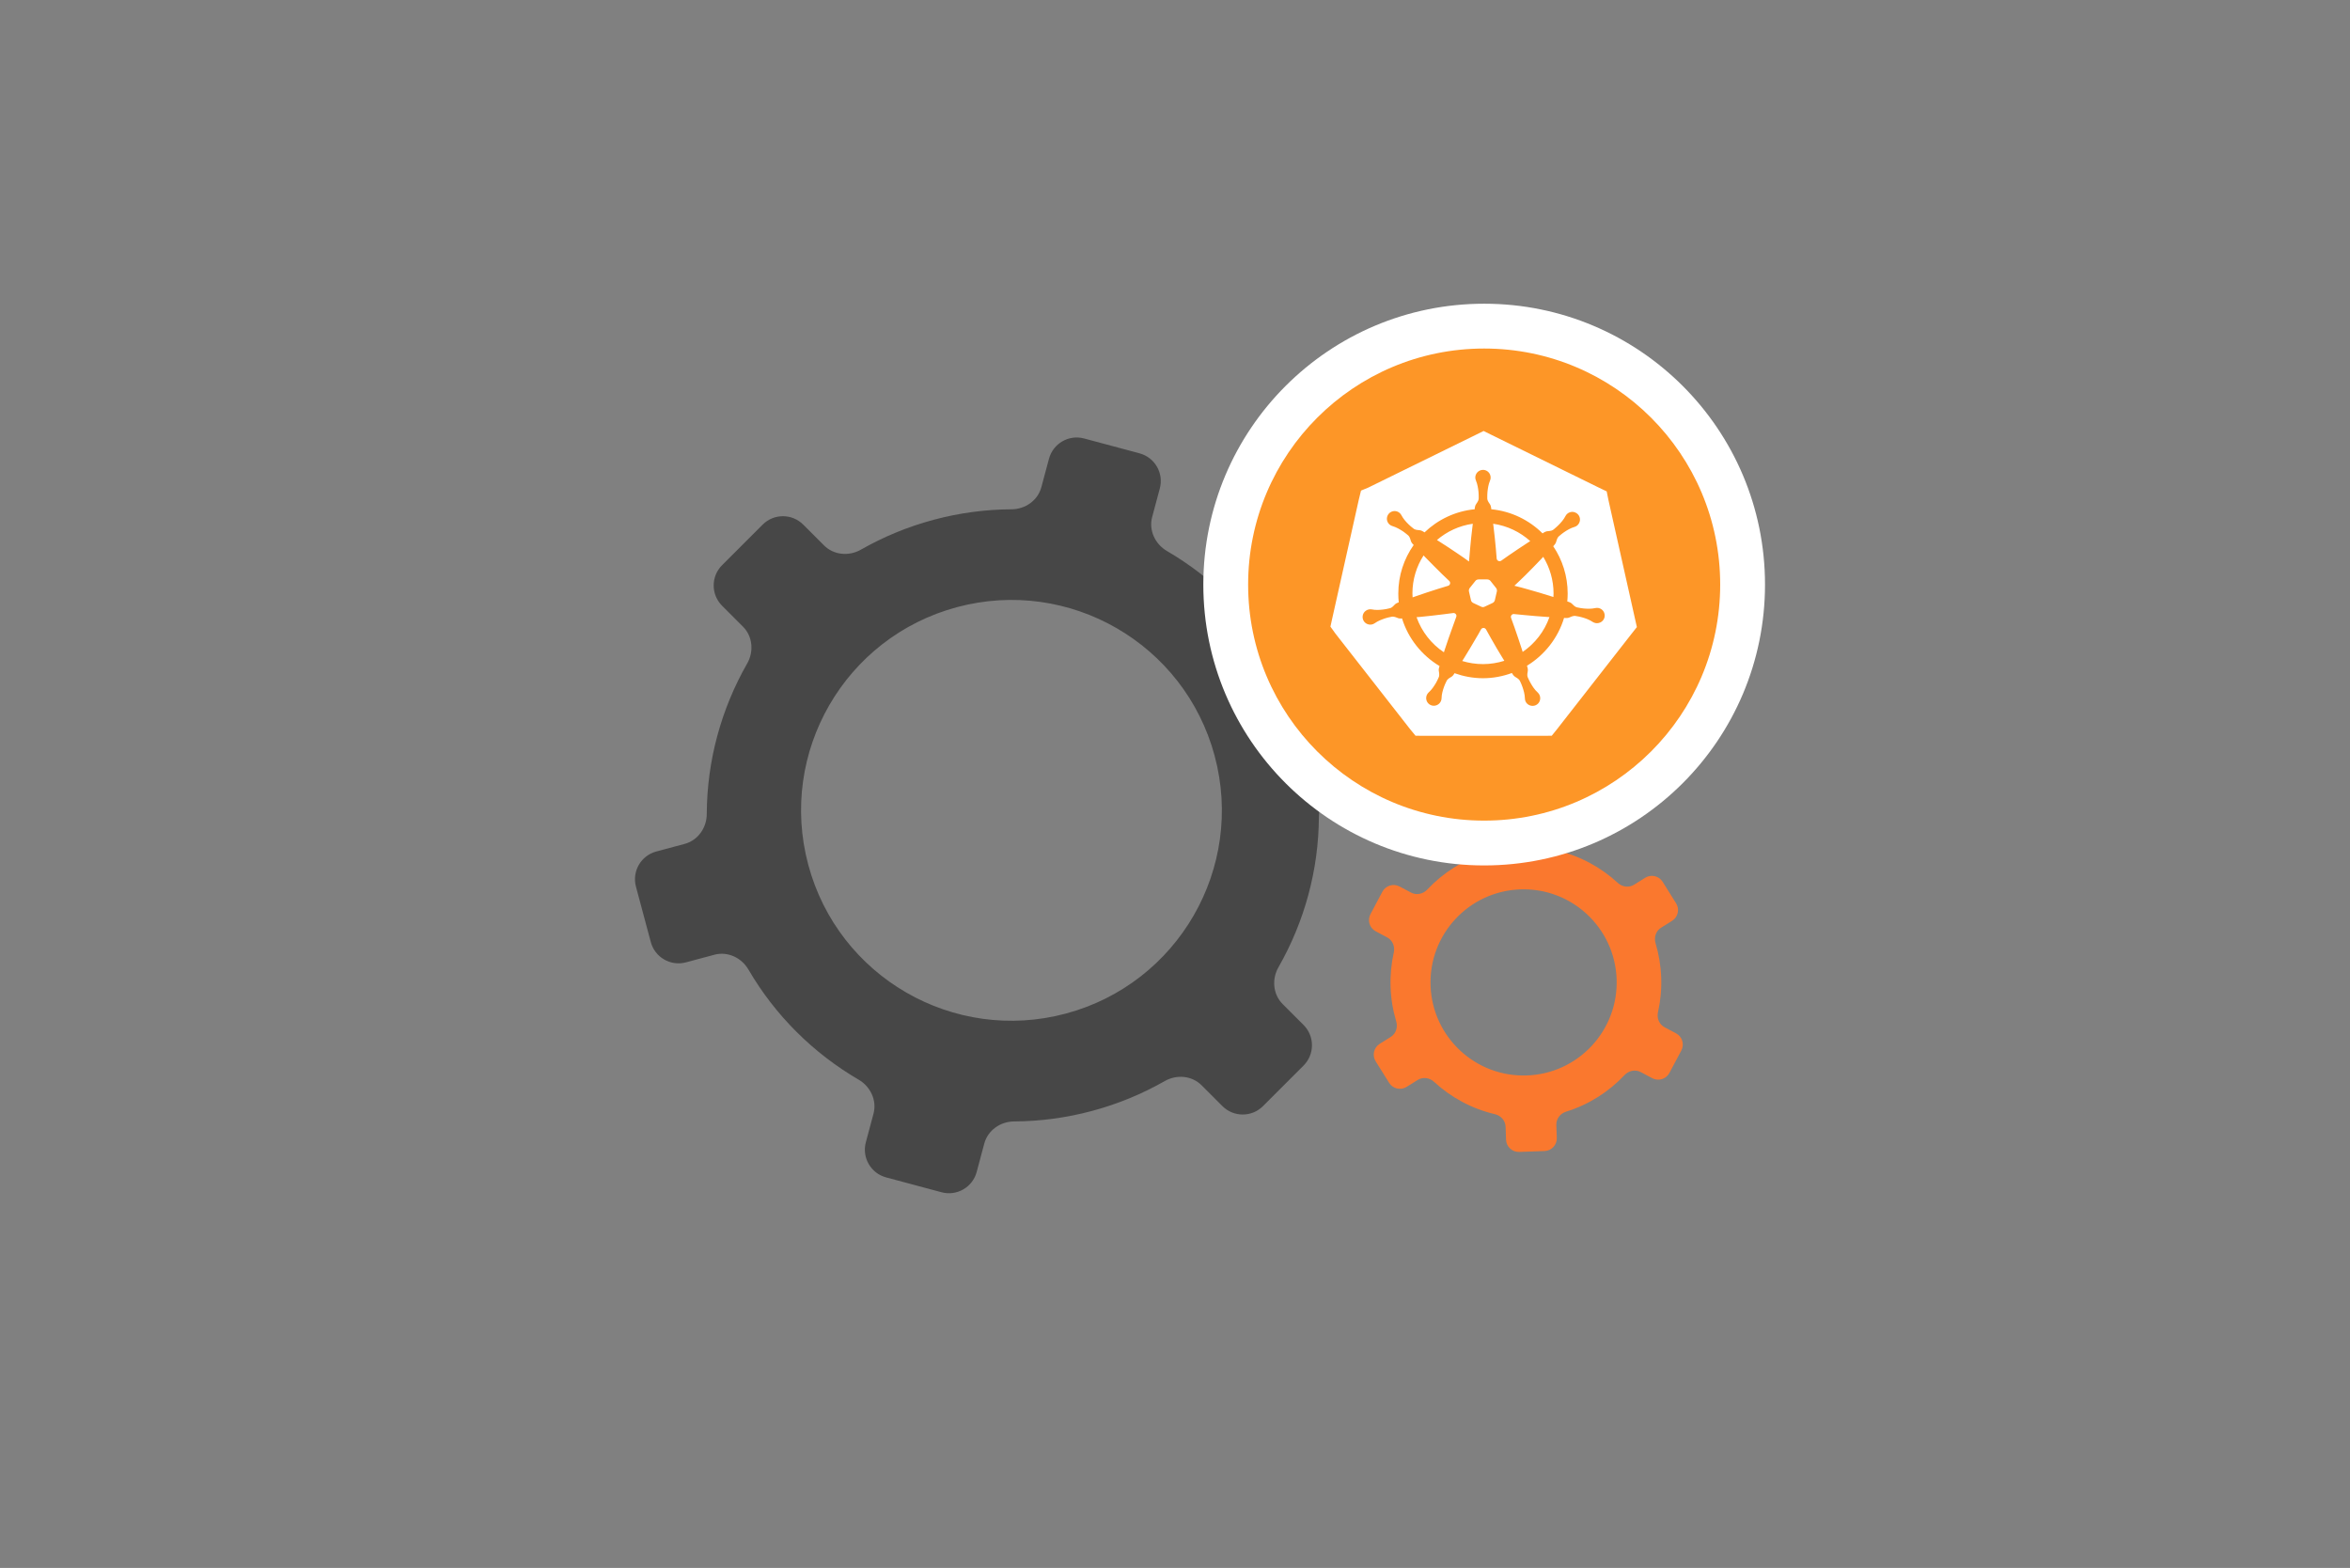 <svg width="646" height="431" viewBox="0 0 646 431" fill="none" xmlns="http://www.w3.org/2000/svg">
<rect x="0" y="0" width="646" height="431" fill="#808080" stroke="none"/>
<g clip-path="url(#clip0_1139_14278)">
<path fill-rule="evenodd" clip-rule="evenodd" d="M330.319 298.329C327.642 295.653 323.461 295.292 320.173 297.168C314.031 300.674 307.342 303.457 300.19 305.373C293.037 307.29 285.854 308.224 278.781 308.259C274.996 308.278 271.555 310.681 270.576 314.337L268.482 322.15C267.355 326.357 263.031 328.853 258.824 327.726L243.59 323.644C239.384 322.517 236.887 318.193 238.015 313.986L240.114 306.15C241.094 302.495 239.317 298.694 236.049 296.788C223.69 289.582 213.156 279.241 205.744 266.514C203.837 263.241 200.032 261.458 196.373 262.438L188.56 264.532C184.353 265.659 180.029 263.163 178.902 258.956L174.82 243.722C173.693 239.515 176.189 235.191 180.396 234.064L188.209 231.971C191.868 230.99 194.272 227.544 194.286 223.755C194.343 209.027 198.295 194.805 205.394 182.385C207.272 179.101 206.91 174.92 204.234 172.245L198.498 166.508C195.418 163.429 195.418 158.436 198.498 155.356L209.65 144.205C212.729 141.125 217.722 141.125 220.802 144.205L226.521 149.924C229.197 152.6 233.379 152.961 236.666 151.085C242.809 147.579 249.497 144.796 256.65 142.879C263.802 140.963 270.986 140.029 278.059 139.994C281.844 139.975 285.285 137.571 286.264 133.915L288.358 126.103C289.485 121.896 293.809 119.4 298.016 120.527L313.249 124.609C317.456 125.736 319.953 130.06 318.825 134.267L316.725 142.103C315.746 145.758 317.523 149.559 320.791 151.465C333.149 158.671 343.683 169.012 351.096 181.738C353.002 185.012 356.807 186.795 360.467 185.814L368.279 183.721C372.486 182.594 376.81 185.09 377.937 189.297L382.019 204.531C383.146 208.737 380.65 213.061 376.443 214.189L368.63 216.282C364.971 217.263 362.567 220.709 362.553 224.498C362.497 239.225 358.544 253.447 351.445 265.867C349.567 269.152 349.929 273.332 352.605 276.008L358.342 281.745C361.421 284.824 361.421 289.817 358.342 292.897L347.19 304.049C344.111 307.128 339.118 307.128 336.038 304.049L330.319 298.329ZM293.013 278.605C323.862 270.339 342.169 238.63 333.903 207.781C325.637 176.932 293.928 158.625 263.079 166.891C232.23 175.157 213.923 206.866 222.189 237.715C230.455 268.564 262.164 286.871 293.013 278.605Z" fill="#474747"/>
<path fill-rule="evenodd" clip-rule="evenodd" d="M456.611 255.016C455.191 255.904 454.619 257.671 455.102 259.275C456.003 262.272 456.539 265.433 456.655 268.708C456.77 271.982 456.46 275.173 455.772 278.226C455.404 279.86 456.099 281.582 457.578 282.368L460.739 284.047C462.441 284.951 463.088 287.063 462.184 288.765L458.91 294.929C458.006 296.631 455.893 297.278 454.191 296.374L451.021 294.69C449.542 293.904 447.727 294.293 446.58 295.513C442.245 300.126 436.739 303.641 430.515 305.573C428.914 306.069 427.767 307.533 427.826 309.208L427.953 312.785C428.021 314.711 426.515 316.328 424.589 316.396L417.614 316.642C415.688 316.711 414.072 315.204 414.004 313.279L413.877 309.702C413.818 308.026 412.571 306.647 410.939 306.265C404.593 304.777 398.853 301.66 394.203 297.365C392.973 296.229 391.135 295.969 389.715 296.857L386.672 298.761C385.038 299.783 382.885 299.287 381.863 297.653L378.162 291.736C377.14 290.102 377.636 287.949 379.27 286.927L382.305 285.03C383.725 284.141 384.296 282.374 383.813 280.77C382.912 277.773 382.376 274.613 382.26 271.338C382.145 268.063 382.456 264.873 383.143 261.819C383.511 260.186 382.817 258.463 381.337 257.677L378.177 255.998C376.475 255.094 375.828 252.982 376.732 251.28L380.005 245.117C380.909 243.415 383.022 242.768 384.724 243.672L387.895 245.356C389.373 246.141 391.189 245.753 392.335 244.533C396.671 239.92 402.176 236.405 408.4 234.473C410.001 233.976 411.148 232.513 411.089 230.837L410.962 227.26C410.894 225.334 412.4 223.718 414.326 223.65L421.301 223.403C423.227 223.335 424.843 224.841 424.911 226.767L425.038 230.344C425.097 232.019 426.344 233.398 427.977 233.781C434.322 235.268 440.062 238.386 444.712 242.681C445.942 243.817 447.78 244.076 449.2 243.188L452.244 241.284C453.877 240.262 456.03 240.758 457.052 242.392L460.753 248.309C461.775 249.943 461.279 252.096 459.645 253.118L456.611 255.016ZM444.399 269.143C443.9 255.019 432.045 243.975 417.922 244.474C403.798 244.973 392.754 256.828 393.253 270.951C393.752 285.075 405.607 296.119 419.73 295.62C433.854 295.121 444.898 283.266 444.399 269.143Z" fill="#FA782E"/>
<circle cx="407.987" cy="160.687" r="77.202" fill="white"/>
<circle cx="407.987" cy="160.687" r="64.883" fill="#FD9627"/>
<path d="M407.832 118.467L405.742 119.502L376.125 134.029C375.461 134.301 374.798 134.582 374.135 134.853C373.924 135.687 373.733 136.531 373.522 137.365L366.209 170.056C366.048 170.79 365.887 171.513 365.726 172.247C366.199 172.89 366.661 173.543 367.123 174.186L387.618 200.417C388.12 201.03 388.623 201.633 389.115 202.236C389.878 202.246 390.632 202.256 391.395 202.266H424.258C425.031 202.256 425.805 202.246 426.569 202.236C427.061 201.633 427.543 201.03 428.035 200.417L448.53 174.186C449.003 173.583 449.485 172.98 449.967 172.367C449.796 171.594 449.625 170.83 449.445 170.056L442.131 137.365C441.98 136.601 441.819 135.828 441.669 135.064L439.519 134.039L409.921 119.502L407.832 118.467ZM407.812 129.157C408.625 129.157 409.399 129.629 409.74 130.433C409.972 131.005 409.951 131.608 409.74 132.11C409.308 133.165 409.148 134.22 409.037 135.265C408.997 135.808 408.987 136.34 408.997 136.862C408.947 137.395 409.208 137.917 409.59 138.44C409.992 138.962 410.032 139.495 410.092 140.017C415.497 140.55 420.36 142.981 423.997 146.688C424.439 146.397 424.861 146.085 425.534 146.055C426.167 146.025 426.739 145.904 427.101 145.523C427.503 145.191 427.885 144.839 428.266 144.468C429 143.724 429.703 142.921 430.215 141.916C430.738 140.861 432.004 140.449 433.018 140.992C434.053 141.524 434.455 142.81 433.923 143.845C433.651 144.387 433.189 144.759 432.647 144.92C431.582 145.231 430.678 145.794 429.814 146.377C429.392 146.688 428.98 147 428.588 147.351C428.156 147.642 427.925 148.185 427.754 148.808C427.613 149.471 427.252 149.843 426.89 150.235C429.382 153.952 430.818 158.453 430.818 163.285C430.818 164.028 430.778 164.772 430.718 165.485H430.738C431.24 165.646 431.732 165.777 432.175 166.299C432.617 166.771 433.079 167.123 433.591 167.163C434.114 167.274 434.606 167.354 435.128 167.414C436.183 167.505 437.218 167.545 438.323 167.294C439.458 167.042 440.563 167.766 440.815 168.911C441.056 170.036 440.342 171.172 439.217 171.423C438.645 171.563 438.072 171.423 437.61 171.131C436.665 170.488 435.671 170.137 434.676 169.845C434.184 169.705 433.661 169.594 433.159 169.514C432.667 169.363 432.094 169.514 431.522 169.785C430.949 170.117 430.426 170.067 429.894 170.026H429.834C428.186 175.572 424.569 180.274 419.777 183.258V183.278C419.938 183.78 420.109 184.272 419.958 184.935C419.817 185.578 419.797 186.161 420.068 186.623C420.279 187.095 420.51 187.578 420.752 188.03C421.274 188.944 421.857 189.858 422.701 190.622C423.534 191.416 423.595 192.742 422.831 193.626C422.048 194.48 420.742 194.54 419.877 193.756C419.435 193.344 419.214 192.802 419.214 192.239C419.174 191.094 418.883 190.079 418.541 189.065C418.36 188.572 418.18 188.08 417.949 187.598C417.778 187.095 417.316 186.744 416.763 186.412C416.221 186.121 415.959 185.709 415.688 185.257C413.237 186.171 410.594 186.663 407.832 186.663C405.109 186.663 402.507 186.181 400.096 185.297C399.865 185.729 399.593 186.121 399.061 186.412C398.498 186.724 398.046 187.095 397.875 187.598C397.644 188.07 397.433 188.552 397.253 189.045C396.911 190.059 396.61 191.064 396.589 192.219C396.549 193.385 395.575 194.299 394.419 194.259C393.274 194.219 392.37 193.244 392.41 192.079C392.43 191.476 392.701 190.953 393.103 190.582C393.947 189.798 394.53 188.904 395.062 188.01C395.314 187.538 395.535 187.075 395.746 186.593C396.017 186.141 395.997 185.538 395.876 184.895C395.746 184.292 395.886 183.8 396.037 183.358C391.225 180.414 387.558 175.733 385.87 170.177C385.428 170.217 385.006 170.217 384.503 169.966C383.911 169.715 383.358 169.554 382.856 169.735C382.343 169.835 381.851 169.966 381.349 170.127C380.354 170.458 379.38 170.83 378.455 171.493C377.511 172.166 376.205 171.935 375.542 170.981C374.889 170.026 375.1 168.7 376.044 168.037C376.516 167.685 377.109 167.575 377.652 167.675C378.737 167.906 379.792 167.826 380.826 167.685C381.339 167.635 381.861 167.535 382.363 167.404C382.876 167.364 383.328 166.972 383.75 166.49C384.112 166.058 384.534 165.887 384.966 165.726C384.885 164.923 384.845 164.109 384.845 163.285C384.845 158.302 386.382 153.68 389.004 149.883C388.663 149.531 388.331 149.18 388.201 148.557C388.03 147.934 387.799 147.381 387.357 147.09C386.955 146.738 386.553 146.437 386.131 146.146C385.257 145.553 384.353 145.01 383.278 144.679C382.173 144.367 381.52 143.182 381.841 142.067C382.163 140.941 383.318 140.298 384.433 140.61C384.986 140.791 385.438 141.172 385.689 141.665C386.211 142.679 386.925 143.473 387.668 144.217C388.03 144.578 388.432 144.93 388.833 145.251C389.195 145.633 389.768 145.754 390.401 145.794C391.074 145.814 391.496 146.105 391.938 146.397L391.958 146.417C395.555 142.87 400.297 140.529 405.571 140.027C405.621 139.495 405.662 138.972 406.063 138.45C406.455 137.917 406.716 137.395 406.656 136.862C406.676 136.34 406.666 135.808 406.626 135.265C406.505 134.22 406.355 133.165 405.913 132.11C405.461 131.046 405.953 129.79 407.008 129.328C407.269 129.217 407.55 129.157 407.812 129.157ZM405.069 144.006C401.372 144.528 398.026 146.156 395.344 148.527L395.936 148.898C397.715 150.024 399.443 151.219 401.161 152.405C402.155 153.048 403.1 153.771 404.034 154.444C404.114 153.339 404.205 152.214 404.315 151.099C404.506 148.999 404.707 146.869 404.978 144.769L405.069 144.006ZM410.584 144.006L410.675 144.769C410.946 146.879 411.137 148.999 411.328 151.099C411.408 151.942 411.479 152.756 411.539 153.6C411.539 153.61 411.549 153.61 411.549 153.62C411.569 153.992 411.599 154.364 411.619 154.735C411.88 154.635 412.282 154.464 412.744 154.223C412.764 154.213 412.785 154.213 412.805 154.203C412.835 154.173 412.875 154.153 412.905 154.133C413.94 153.55 414.593 152.907 414.814 152.756C416.542 151.571 418.24 150.385 419.998 149.23H420.008L420.661 148.818C419.978 148.185 419.245 147.602 418.471 147.08C417.697 146.547 416.884 146.075 416.03 145.673C415.186 145.261 414.312 144.91 413.397 144.629C412.483 144.347 411.549 144.136 410.584 144.006ZM391.697 152.776C391.225 153.53 390.783 154.323 390.411 155.147C390.039 155.971 389.728 156.825 389.466 157.709C389.205 158.593 389.014 159.497 388.874 160.432C388.743 161.356 388.673 162.311 388.673 163.285C388.673 163.647 388.693 163.998 388.693 164.35V164.36L389.587 164.039C391.566 163.325 393.555 162.692 395.525 162.029C396.469 161.728 397.413 161.436 398.348 161.155C398.699 160.984 399.061 160.824 399.413 160.663C399.161 160.372 398.91 160.08 398.649 159.789C397.996 159.186 397.363 158.583 396.73 157.94C395.243 156.433 393.766 154.956 392.31 153.419L391.697 152.776ZM424.187 153.148L423.936 153.409L423.665 153.711C422.228 155.268 420.752 156.775 419.275 158.272C418.34 159.246 417.326 160.181 416.351 161.135C417.647 161.467 418.953 161.808 420.259 162.2C422.269 162.783 424.258 163.355 426.247 164.008L426.96 164.25C426.98 163.938 426.98 163.607 426.98 163.275C426.98 162.351 426.91 161.426 426.79 160.532C426.418 157.85 425.514 155.348 424.187 153.148ZM409.118 159.286L405.621 159.327L403.481 162.079L404.295 165.475L407.46 166.952L410.584 165.405L411.328 161.989L409.118 159.286ZM400.849 168.63C400.598 168.63 400.206 168.64 399.724 168.67C398.82 168.791 397.946 168.931 397.042 169.022C394.952 169.283 392.902 169.534 390.813 169.725L389.778 169.825C390.13 170.82 390.562 171.774 391.064 172.689C391.556 173.603 392.119 174.467 392.752 175.291C393.375 176.105 394.068 176.868 394.821 177.571C395.565 178.275 396.368 178.918 397.212 179.49L397.484 178.676C398.137 176.647 398.83 174.658 399.533 172.648C399.865 171.674 400.206 170.72 400.568 169.745C400.699 169.283 400.789 168.891 400.849 168.63ZM414.965 168.791C415.075 169.062 415.246 169.494 415.447 170.016C415.778 170.9 416.08 171.774 416.391 172.669C417.054 174.658 417.748 176.667 418.381 178.686L418.592 179.39C419.425 178.817 420.209 178.164 420.942 177.461C421.676 176.768 422.349 176.004 422.972 175.19C423.585 174.387 424.137 173.523 424.63 172.618C425.112 171.714 425.524 170.77 425.865 169.785L425.202 169.745C423.112 169.604 421.033 169.424 418.953 169.223C418.049 169.142 417.175 169.052 416.271 168.951C415.718 168.891 415.266 168.831 414.965 168.791ZM407.852 171.915C407.701 172.216 407.55 172.528 407.41 172.87C407.359 172.98 407.319 173.091 407.279 173.201C407.279 173.211 407.269 173.211 407.269 173.211C406.827 174.055 406.375 174.869 405.893 175.673C404.838 177.501 403.793 179.34 402.678 181.128L402.195 181.911C403.09 182.193 404.014 182.404 404.948 182.544C405.893 182.695 406.857 182.765 407.832 182.765C408.836 182.765 409.821 182.685 410.785 182.534H410.795C411.76 182.374 412.704 182.153 413.608 181.851L413.166 181.108C412.061 179.309 411.026 177.461 409.992 175.632C409.529 174.829 409.087 174.035 408.665 173.211C408.394 172.779 408.123 172.357 407.852 171.915Z" fill="white"/>
<circle cx="407.157" cy="163.708" r="34.877" fill="white"/>
<path d="M407.653 129.156C407.377 129.156 407.1 129.218 406.834 129.331C405.758 129.791 405.257 131.031 405.728 132.096C406.168 133.151 406.322 134.196 406.434 135.24C406.475 135.783 406.496 136.305 406.486 136.838C406.537 137.36 406.271 137.883 405.881 138.405C405.472 138.927 405.431 139.45 405.379 139.982C400.054 140.505 395.26 142.829 391.594 146.342L391.563 146.322C391.112 146.035 390.682 145.738 390.006 145.718C389.371 145.677 388.788 145.564 388.419 145.175C388.009 144.868 387.599 144.519 387.231 144.151C386.473 143.413 385.756 142.614 385.234 141.611C384.978 141.119 384.517 140.73 383.953 140.556C382.827 140.248 381.659 140.884 381.331 142.01C381.004 143.116 381.659 144.304 382.786 144.612C383.871 144.939 384.783 145.482 385.684 146.066C386.104 146.363 386.514 146.67 386.924 147.018C387.374 147.315 387.599 147.858 387.774 148.473C387.907 149.098 388.265 149.456 388.613 149.804C385.951 153.583 384.384 158.182 384.384 163.139C384.384 163.969 384.424 164.778 384.506 165.577C384.076 165.72 383.646 165.894 383.277 166.324C382.847 166.816 382.376 167.195 381.854 167.236C381.352 167.369 380.83 167.472 380.307 167.533C379.263 167.666 378.187 167.738 377.081 167.513C376.538 167.41 375.944 167.523 375.453 167.881C374.51 168.537 374.295 169.858 374.951 170.81C375.627 171.753 376.948 171.988 377.9 171.312C378.832 170.657 379.826 170.288 380.83 169.95C381.331 169.796 381.844 169.663 382.366 169.571C382.868 169.397 383.431 169.551 384.035 169.796C384.527 170.053 384.978 170.032 385.408 169.991C387.118 175.532 390.856 180.172 395.732 183.09C395.568 183.562 395.404 184.043 395.557 184.657C395.67 185.303 395.691 185.907 395.424 186.347C395.209 186.839 394.974 187.3 394.718 187.761C394.175 188.652 393.601 189.553 392.741 190.321C392.341 190.69 392.065 191.223 392.044 191.817C392.003 192.984 392.915 193.957 394.083 193.998C395.25 194.029 396.233 193.117 396.274 191.96C396.295 190.813 396.602 189.799 396.95 188.795C397.124 188.314 397.34 187.822 397.575 187.361C397.749 186.849 398.21 186.481 398.773 186.173C399.337 185.887 399.593 185.477 399.839 185.047C402.286 185.917 404.919 186.429 407.663 186.429C410.459 186.429 413.122 185.907 415.611 184.995C415.877 185.446 416.144 185.876 416.707 186.173C417.27 186.501 417.731 186.849 417.905 187.361C418.141 187.843 418.335 188.324 418.51 188.816C418.858 189.819 419.145 190.833 419.186 191.97C419.186 192.534 419.421 193.087 419.862 193.486C420.742 194.264 422.064 194.203 422.852 193.353C423.631 192.482 423.569 191.161 422.719 190.362C421.869 189.604 421.285 188.693 420.763 187.781C420.507 187.341 420.271 186.849 420.066 186.388C419.79 185.927 419.81 185.344 419.943 184.698C420.097 184.043 419.923 183.551 419.769 183.05L419.759 182.998C424.593 180.038 428.28 175.389 429.95 169.858H430.011C430.554 169.899 431.076 169.95 431.66 169.622C432.244 169.356 432.828 169.192 433.33 169.356C433.842 169.428 434.364 169.54 434.866 169.684C435.87 169.971 436.884 170.319 437.836 170.964C438.297 171.251 438.881 171.394 439.465 171.251C440.612 171.005 441.329 169.878 441.073 168.752C440.827 167.605 439.7 166.888 438.553 167.144C437.426 167.39 436.382 167.349 435.317 167.256C434.784 167.195 434.282 167.123 433.76 167C433.237 166.97 432.777 166.621 432.326 166.15C431.875 165.628 431.373 165.495 430.872 165.341L430.841 165.331C430.902 164.604 430.943 163.877 430.943 163.139C430.943 158.336 429.479 153.86 426.969 150.142C427.338 149.753 427.707 149.384 427.84 148.729C428.014 148.104 428.25 147.561 428.7 147.274C429.079 146.926 429.509 146.609 429.94 146.301C430.81 145.718 431.722 145.154 432.807 144.847C433.35 144.693 433.811 144.325 434.088 143.782C434.63 142.748 434.231 141.467 433.176 140.945C432.152 140.402 430.872 140.812 430.339 141.856C429.817 142.87 429.1 143.659 428.362 144.396C427.973 144.765 427.594 145.124 427.185 145.451C426.816 145.841 426.232 145.953 425.587 145.994C424.911 146.015 424.481 146.322 424.04 146.619C420.343 142.952 415.417 140.515 409.947 139.982C409.896 139.45 409.855 138.927 409.445 138.405C409.056 137.883 408.79 137.36 408.841 136.838C408.831 136.305 408.851 135.783 408.892 135.24C409.005 134.196 409.159 133.151 409.599 132.096C409.814 131.594 409.835 131 409.599 130.437C409.251 129.628 408.473 129.156 407.653 129.156ZM404.867 143.966L404.775 144.714C404.499 146.803 404.304 148.923 404.109 151.013C403.997 152.119 403.894 153.246 403.823 154.352C402.87 153.676 401.918 152.959 400.914 152.313C399.163 151.136 397.421 149.948 395.609 148.821L395.004 148.442C397.729 146.097 401.119 144.499 404.867 143.966ZM410.459 143.966C414.362 144.53 417.864 146.23 420.65 148.739L420.005 149.149C418.213 150.296 416.492 151.484 414.751 152.662C414.044 153.133 413.368 153.614 412.702 154.106C412.18 154.475 411.463 154.137 411.422 153.502C411.371 152.662 411.289 151.853 411.217 151.013C411.023 148.923 410.828 146.803 410.552 144.714L410.459 143.966ZM391.328 152.682L391.952 153.327C393.427 154.853 394.922 156.328 396.428 157.824C397.073 158.469 397.708 159.073 398.374 159.677C398.835 160.097 398.661 160.855 398.056 161.029C397.114 161.316 396.162 161.593 395.209 161.9C393.212 162.555 391.194 163.18 389.197 163.897L388.316 164.204C388.296 163.856 388.265 163.508 388.265 163.139C388.265 159.278 389.392 155.704 391.328 152.682ZM424.225 153.061C426.017 156.001 427.062 159.442 427.062 163.139C427.062 163.467 427.031 163.784 427.021 164.102L426.324 163.887C424.307 163.221 422.289 162.658 420.261 162.074C418.94 161.685 417.619 161.337 416.297 161.009C417.281 160.056 418.315 159.124 419.267 158.162C420.763 156.666 422.248 155.171 423.712 153.614L424.225 153.061ZM406.465 159.268H408.831C409.2 159.268 409.548 159.442 409.743 159.708L411.248 161.613C411.463 161.869 411.545 162.228 411.484 162.555L410.941 164.911C410.879 165.28 410.634 165.567 410.316 165.741L408.145 166.755C407.838 166.929 407.448 166.929 407.141 166.755L404.97 165.741C404.652 165.567 404.386 165.28 404.345 164.911L403.802 162.555C403.741 162.228 403.823 161.869 404.038 161.613L405.554 159.708C405.738 159.442 406.096 159.268 406.465 159.268ZM399.46 168.516C400.054 168.424 400.545 169.028 400.31 169.581C399.941 170.554 399.593 171.507 399.265 172.48C398.548 174.477 397.841 176.454 397.186 178.471L396.92 179.301C393.468 177.007 390.815 173.627 389.402 169.653L390.436 169.571C392.546 169.377 394.625 169.12 396.735 168.864C397.647 168.772 398.548 168.629 399.46 168.516ZM416.215 168.793C417.127 168.885 418.028 168.987 418.94 169.059C421.05 169.254 423.149 169.448 425.259 169.581L425.935 169.622C424.552 173.555 421.951 176.894 418.571 179.199L418.356 178.492C417.711 176.474 417.014 174.477 416.338 172.5C416.031 171.599 415.714 170.728 415.386 169.858C415.171 169.295 415.642 168.711 416.215 168.793ZM407.807 172.613C408.083 172.613 408.36 172.756 408.513 173.043C408.944 173.852 409.394 174.651 409.855 175.44C410.91 177.273 411.945 179.117 413.071 180.899L413.532 181.636C411.678 182.22 409.712 182.548 407.663 182.548C405.676 182.548 403.761 182.24 401.959 181.698L402.45 180.919C403.567 179.127 404.642 177.304 405.707 175.481C406.189 174.682 406.66 173.873 407.1 173.043C407.254 172.756 407.53 172.613 407.807 172.613Z" fill="#FD9627"/>
</g>
<defs>
<clipPath id="clip0_1139_14278">
<rect width="646" height="430.667" fill="white"/>
</clipPath>
</defs>
</svg>

